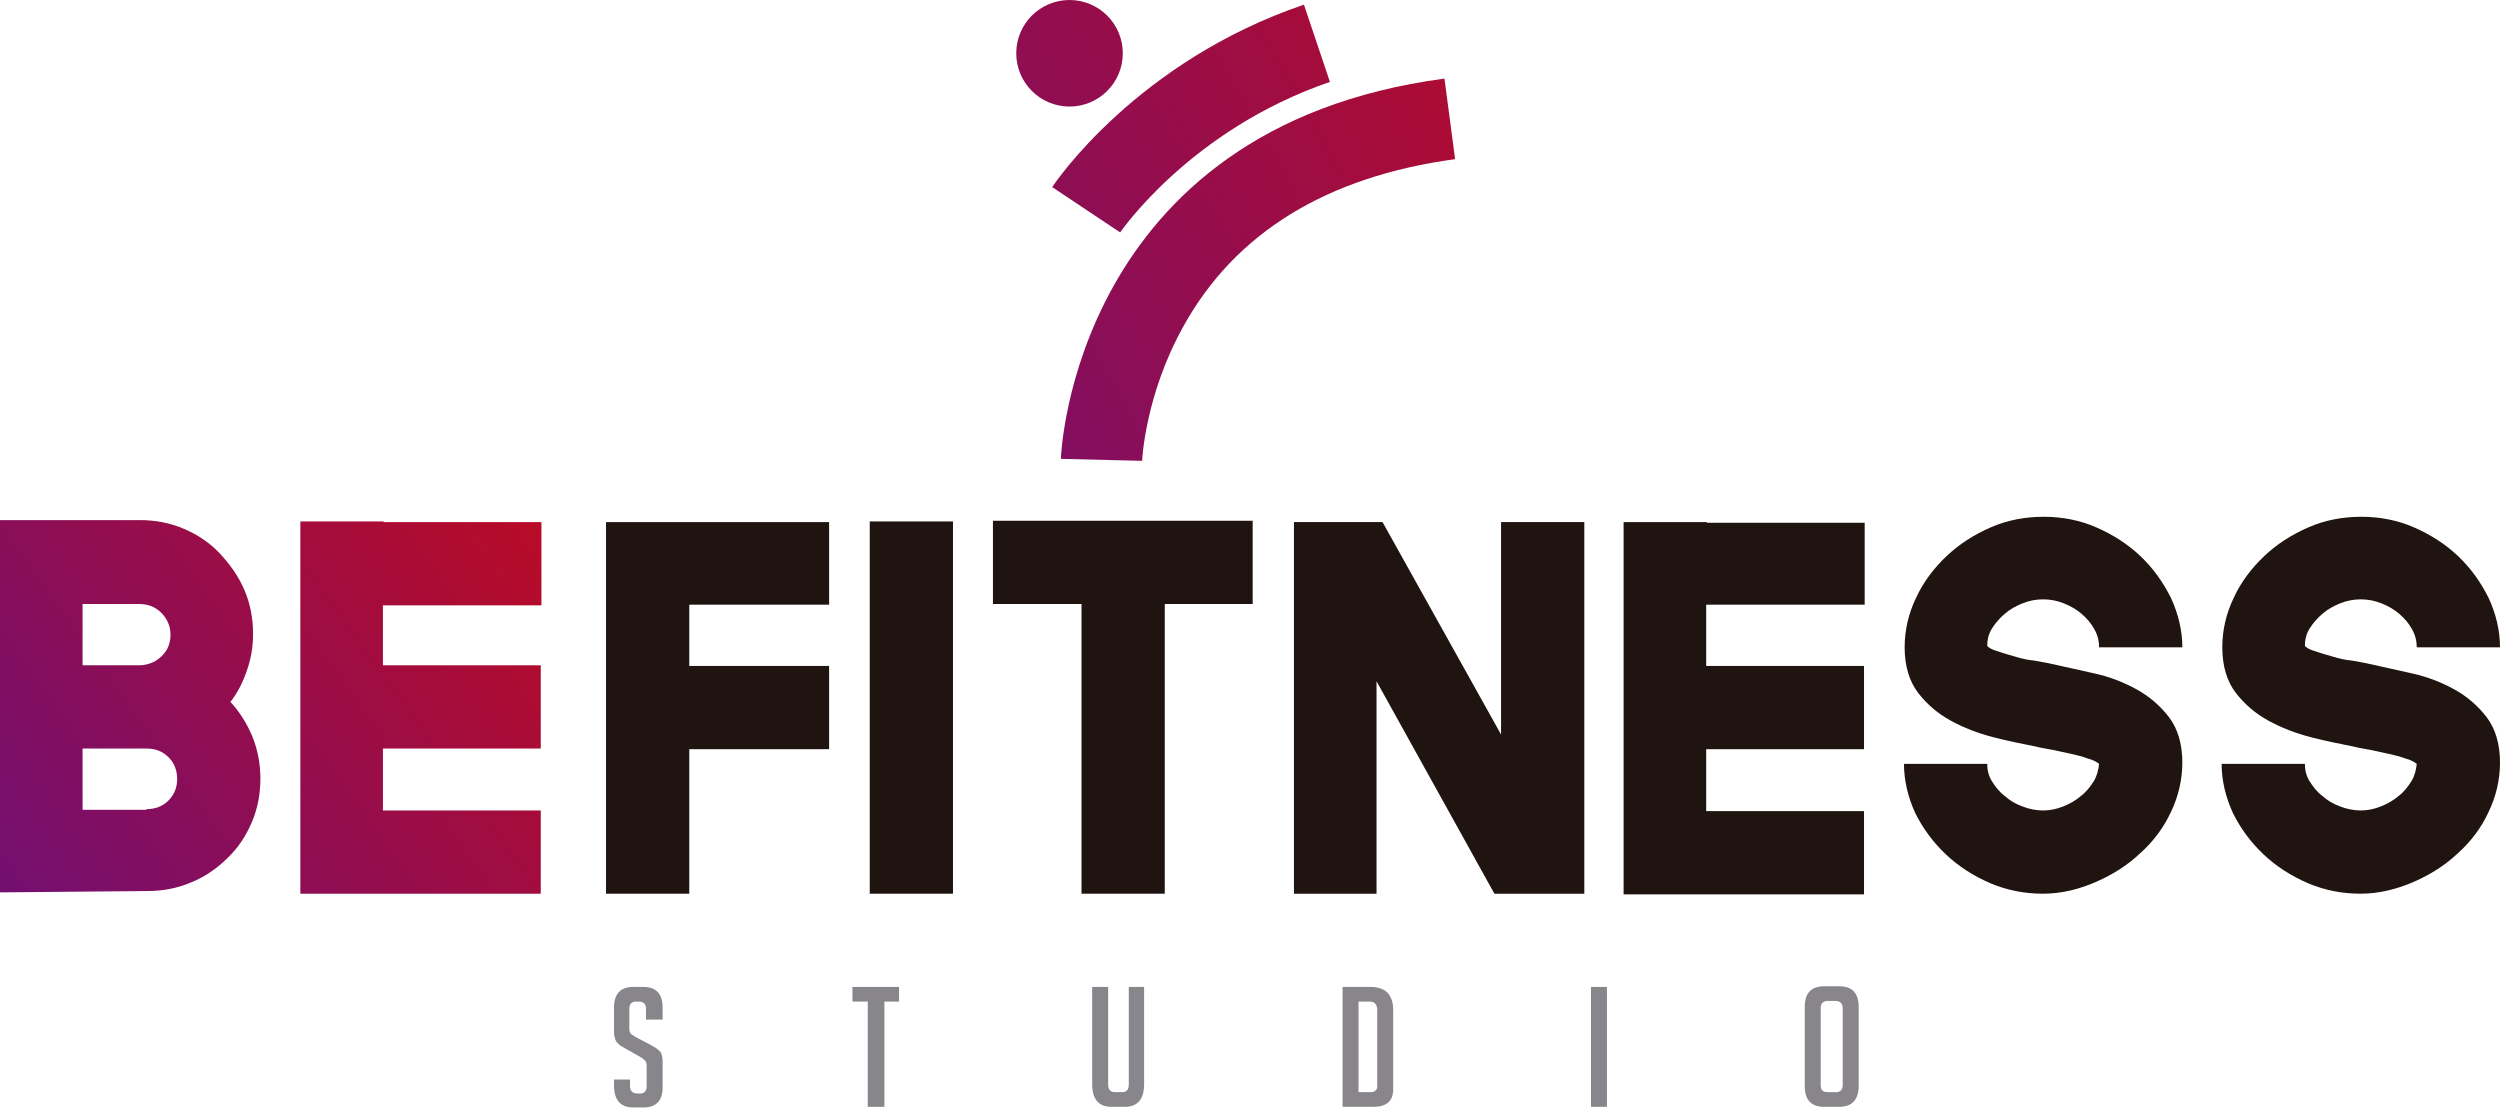 <svg xmlns="http://www.w3.org/2000/svg" width="243" height="108" viewBox="0 0 243 108" fill="none"><path d="M22.397 68.226C23.303 69.197 24.015 70.362 24.533 71.592C25.051 72.887 25.31 74.246 25.31 75.67C25.31 77.159 25.051 78.583 24.468 79.943C23.886 81.302 23.109 82.467 22.073 83.438C21.102 84.409 19.872 85.251 18.578 85.768C17.218 86.351 15.794 86.61 14.306 86.61L0 86.739V50.555H13.594C15.082 50.555 16.506 50.814 17.866 51.396C19.225 51.979 20.39 52.755 21.361 53.791C22.332 54.827 23.174 55.992 23.756 57.351C24.339 58.711 24.598 60.135 24.598 61.624C24.598 62.854 24.404 64.019 24.015 65.119C23.627 66.284 23.109 67.32 22.397 68.226ZM8.027 58.711V64.666H13.658C14.5 64.601 15.147 64.342 15.73 63.76C16.312 63.177 16.571 62.53 16.571 61.688C16.571 60.847 16.247 60.135 15.665 59.552C15.082 58.97 14.37 58.711 13.529 58.711H8.027ZM14.241 78.648C15.082 78.648 15.794 78.389 16.377 77.806C16.959 77.224 17.218 76.512 17.218 75.735C17.218 74.894 16.959 74.181 16.377 73.599C15.794 73.016 15.082 72.757 14.241 72.757H8.027V78.713H14.241V78.648Z" fill="url(#paint0_linear_1969_2983)"></path><path d="M37.221 58.711V64.666H52.562V72.758H37.221V78.778H52.562V86.869H34.178H29.194V50.685H37.285V50.749H52.627V58.841H37.221V58.711Z" fill="url(#paint1_linear_1969_2983)"></path><path d="M66.997 58.775V64.73H80.59V72.821H66.997V86.868H58.905V50.748H80.59V58.775H66.997Z" fill="#1F140F"></path><path d="M84.539 86.868V50.684H92.63V86.868H84.539Z" fill="#1F140F"></path><path d="M121.824 58.709H113.215V86.868H105.123V58.709H96.514V50.618H121.759V58.709H121.824Z" fill="#1F140F"></path><path d="M145.256 86.868L133.799 66.219V86.868H125.772V50.748H134.382L145.904 71.397V50.748H153.995V86.868H145.256Z" fill="#1F140F"></path><path d="M165.841 58.775V64.73H181.182V72.821H165.841V78.841H181.182V86.933H162.798H157.814V50.748H165.905V50.813H181.247V58.775H165.841Z" fill="#1F140F"></path><path d="M198.595 86.868C196.782 86.868 195.099 86.544 193.416 85.832C191.798 85.12 190.374 84.214 189.144 83.049C187.914 81.884 186.943 80.589 186.166 79.036C185.454 77.482 185.066 75.864 185.066 74.246H193.157C193.157 74.828 193.287 75.411 193.61 75.929C193.934 76.447 194.322 76.964 194.84 77.353C195.358 77.806 195.876 78.129 196.588 78.388C197.235 78.647 197.947 78.777 198.595 78.777C199.242 78.777 199.889 78.647 200.537 78.388C201.184 78.129 201.767 77.806 202.284 77.353C202.802 76.964 203.191 76.447 203.514 75.929C203.838 75.411 203.967 74.828 204.032 74.246C203.773 74.052 203.45 73.857 202.932 73.728C202.414 73.534 201.896 73.404 201.313 73.275C200.731 73.145 200.148 73.016 199.501 72.886C198.854 72.757 198.336 72.692 197.883 72.563C196.588 72.304 195.229 72.045 193.74 71.656C192.251 71.268 190.892 70.75 189.597 70.038C188.302 69.326 187.267 68.42 186.425 67.32C185.584 66.219 185.131 64.73 185.131 62.918C185.131 61.235 185.519 59.617 186.231 58.128C186.943 56.574 187.979 55.215 189.209 54.05C190.439 52.885 191.863 51.978 193.481 51.266C195.099 50.554 196.847 50.23 198.659 50.23C200.407 50.23 202.155 50.554 203.773 51.266C205.391 51.978 206.816 52.885 208.045 54.05C209.275 55.215 210.246 56.574 211.023 58.128C211.735 59.681 212.123 61.3 212.123 62.918H204.032C204.032 62.335 203.903 61.753 203.579 61.17C203.255 60.587 202.867 60.134 202.349 59.681C201.831 59.228 201.249 58.904 200.601 58.645C199.954 58.387 199.307 58.257 198.595 58.257C197.883 58.257 197.235 58.387 196.588 58.645C195.941 58.904 195.358 59.228 194.84 59.681C194.322 60.134 193.934 60.587 193.61 61.105C193.287 61.623 193.157 62.206 193.157 62.788C193.351 62.983 193.675 63.177 194.193 63.306C194.711 63.5 195.229 63.63 195.876 63.824C196.459 64.018 197.106 64.148 197.753 64.212C198.4 64.342 198.918 64.407 199.436 64.536C200.666 64.795 202.025 65.119 203.514 65.442C205.003 65.766 206.362 66.284 207.657 66.996C208.952 67.708 209.987 68.614 210.829 69.715C211.67 70.815 212.123 72.304 212.123 74.116C212.123 75.799 211.735 77.418 211.023 78.906C210.311 80.46 209.275 81.819 208.045 82.92C206.816 84.085 205.391 84.991 203.773 85.703C202.155 86.415 200.407 86.868 198.595 86.868Z" fill="#1F140F"></path><path d="M229.471 86.868C227.659 86.868 225.976 86.544 224.293 85.832C222.674 85.12 221.25 84.214 220.02 83.049C218.791 81.884 217.82 80.589 217.043 79.036C216.331 77.482 215.942 75.864 215.942 74.246H224.034C224.034 74.828 224.163 75.411 224.487 75.929C224.811 76.447 225.199 76.964 225.717 77.353C226.235 77.806 226.752 78.129 227.465 78.388C228.112 78.647 228.824 78.777 229.471 78.777C230.118 78.777 230.766 78.647 231.413 78.388C232.06 78.129 232.643 77.806 233.161 77.353C233.679 76.964 234.067 76.447 234.391 75.929C234.714 75.411 234.844 74.828 234.909 74.246C234.65 74.052 234.326 73.857 233.808 73.728C233.29 73.534 232.772 73.404 232.19 73.275C231.607 73.145 231.025 73.016 230.377 72.886C229.73 72.757 229.212 72.692 228.759 72.563C227.465 72.304 226.105 72.045 224.616 71.656C223.128 71.268 221.768 70.75 220.474 70.038C219.179 69.326 218.143 68.42 217.302 67.32C216.46 66.219 216.007 64.73 216.007 62.918C216.007 61.235 216.396 59.617 217.108 58.128C217.82 56.574 218.855 55.215 220.085 54.05C221.315 52.885 222.739 51.978 224.357 51.266C225.976 50.554 227.723 50.23 229.536 50.23C231.284 50.23 233.031 50.554 234.65 51.266C236.268 51.978 237.692 52.885 238.922 54.05C240.152 55.215 241.123 56.574 241.899 58.128C242.612 59.681 243 61.3 243 62.918H234.909C234.909 62.335 234.779 61.753 234.455 61.17C234.132 60.587 233.743 60.134 233.226 59.681C232.708 59.228 232.125 58.904 231.478 58.645C230.831 58.387 230.183 58.257 229.471 58.257C228.759 58.257 228.112 58.387 227.465 58.645C226.817 58.904 226.235 59.228 225.717 59.681C225.199 60.134 224.811 60.587 224.487 61.105C224.163 61.623 224.034 62.206 224.034 62.788C224.228 62.983 224.552 63.177 225.069 63.306C225.587 63.5 226.105 63.63 226.752 63.824C227.335 64.018 227.982 64.148 228.63 64.212C229.277 64.342 229.795 64.407 230.313 64.536C231.543 64.795 232.902 65.119 234.391 65.442C235.88 65.766 237.239 66.284 238.533 66.996C239.828 67.708 240.864 68.614 241.705 69.715C242.547 70.815 243 72.304 243 74.116C243 75.799 242.612 77.418 241.899 78.906C241.187 80.46 240.152 81.819 238.922 82.92C237.692 84.085 236.268 84.991 234.65 85.703C233.031 86.415 231.219 86.868 229.471 86.868Z" fill="#1F140F"></path><path d="M111.014 44.794L103.117 44.6C103.117 44.276 104.347 12.429 140.402 7.639L141.437 15.471C129.009 17.154 120.076 22.591 115.027 31.719C111.273 38.451 111.014 44.794 111.014 44.794Z" fill="url(#paint2_linear_1969_2983)"></path><path d="M108.877 22.591L102.275 18.189C102.599 17.672 110.56 5.955 126.743 0.453L129.268 7.962C115.674 12.623 108.942 22.526 108.877 22.591Z" fill="url(#paint3_linear_1969_2983)"></path><path d="M103.958 10.357C106.818 10.357 109.136 8.038 109.136 5.178C109.136 2.318 106.818 0 103.958 0C101.098 0 98.779 2.318 98.779 5.178C98.779 8.038 101.098 10.357 103.958 10.357Z" fill="url(#paint4_linear_1969_2983)"></path><path d="M62.789 99.103V98.067C62.789 97.614 62.595 97.355 62.077 97.355H61.818C61.365 97.355 61.171 97.614 61.171 98.067V100.009C61.171 100.203 61.236 100.397 61.3 100.462C61.365 100.527 61.559 100.656 61.754 100.785L63.242 101.562C63.566 101.756 63.825 101.886 63.954 102.015C64.084 102.145 64.213 102.21 64.278 102.404C64.343 102.533 64.407 102.857 64.407 103.245V105.705C64.407 107 63.76 107.647 62.53 107.647H61.559C60.329 107.647 59.682 106.935 59.682 105.511V104.928H61.236V105.576C61.236 106.029 61.495 106.288 61.948 106.288H62.207C62.595 106.288 62.854 106.093 62.854 105.576V103.569C62.854 103.375 62.789 103.181 62.724 103.116C62.66 103.051 62.53 102.922 62.336 102.792L60.847 101.951C60.524 101.756 60.265 101.627 60.135 101.498C60.006 101.368 59.876 101.239 59.812 101.044C59.747 100.85 59.682 100.591 59.682 100.332V97.937C59.682 96.578 60.329 95.931 61.559 95.931H62.53C63.76 95.931 64.407 96.578 64.407 97.937V99.103H62.789Z" fill="#88868B"></path><path d="M85.963 97.355V107.582H84.344V97.355H82.856V95.931H87.387V97.355H85.963Z" fill="#88868B"></path><path d="M111.208 95.931V105.381C111.208 106.87 110.56 107.582 109.331 107.582H108.036C106.806 107.582 106.159 106.87 106.159 105.381V95.931H107.712V105.381C107.712 105.899 107.906 106.158 108.424 106.158H109.072C109.525 106.158 109.719 105.899 109.719 105.381V95.931H111.208Z" fill="#88868B"></path><path d="M130.498 107.582V95.931H133.216C134.705 95.931 135.417 96.707 135.417 98.196V105.899C135.417 107 134.77 107.582 133.54 107.582H130.498ZM132.051 106.158H133.216C133.605 106.158 133.864 105.964 133.864 105.64V98.196C133.864 97.614 133.605 97.355 133.152 97.355H132.051V106.158Z" fill="#88868B"></path><path d="M154.643 107.582V95.931H156.196V107.582H154.643Z" fill="#88868B"></path><path d="M177.298 107.583C176.068 107.583 175.421 106.935 175.421 105.576V97.873C175.421 96.513 176.068 95.866 177.298 95.866H178.787C180.017 95.866 180.664 96.513 180.664 97.873V105.576C180.664 106.87 180.017 107.583 178.787 107.583H177.298ZM177.686 106.158H178.463C178.852 106.158 179.111 105.964 179.111 105.446V98.002C179.111 97.549 178.852 97.29 178.399 97.29H177.686C177.233 97.29 176.974 97.484 176.974 98.002V105.446C176.974 105.964 177.169 106.158 177.686 106.158Z" fill="#88868B"></path><defs><linearGradient id="paint0_linear_1969_2983" x1="-15.894" y1="86.444" x2="48.189" y2="40.509" gradientUnits="userSpaceOnUse"><stop stop-color="#651080"></stop><stop offset="1" stop-color="#BB0B24"></stop></linearGradient><linearGradient id="paint1_linear_1969_2983" x1="-5.04" y1="101.586" x2="59.043" y2="55.651" gradientUnits="userSpaceOnUse"><stop stop-color="#651080"></stop><stop offset="1" stop-color="#BB0B24"></stop></linearGradient><linearGradient id="paint2_linear_1969_2983" x1="67.55" y1="56.776" x2="159.772" y2="4.956" gradientUnits="userSpaceOnUse"><stop stop-color="#651080"></stop><stop offset="1" stop-color="#BB0B24"></stop></linearGradient><linearGradient id="paint3_linear_1969_2983" x1="60.087" y1="43.495" x2="152.309" y2="-8.325" gradientUnits="userSpaceOnUse"><stop stop-color="#651080"></stop><stop offset="1" stop-color="#BB0B24"></stop></linearGradient><linearGradient id="paint4_linear_1969_2983" x1="54.262" y1="33.129" x2="146.484" y2="-18.692" gradientUnits="userSpaceOnUse"><stop stop-color="#651080"></stop><stop offset="1" stop-color="#BB0B24"></stop></linearGradient></defs></svg>